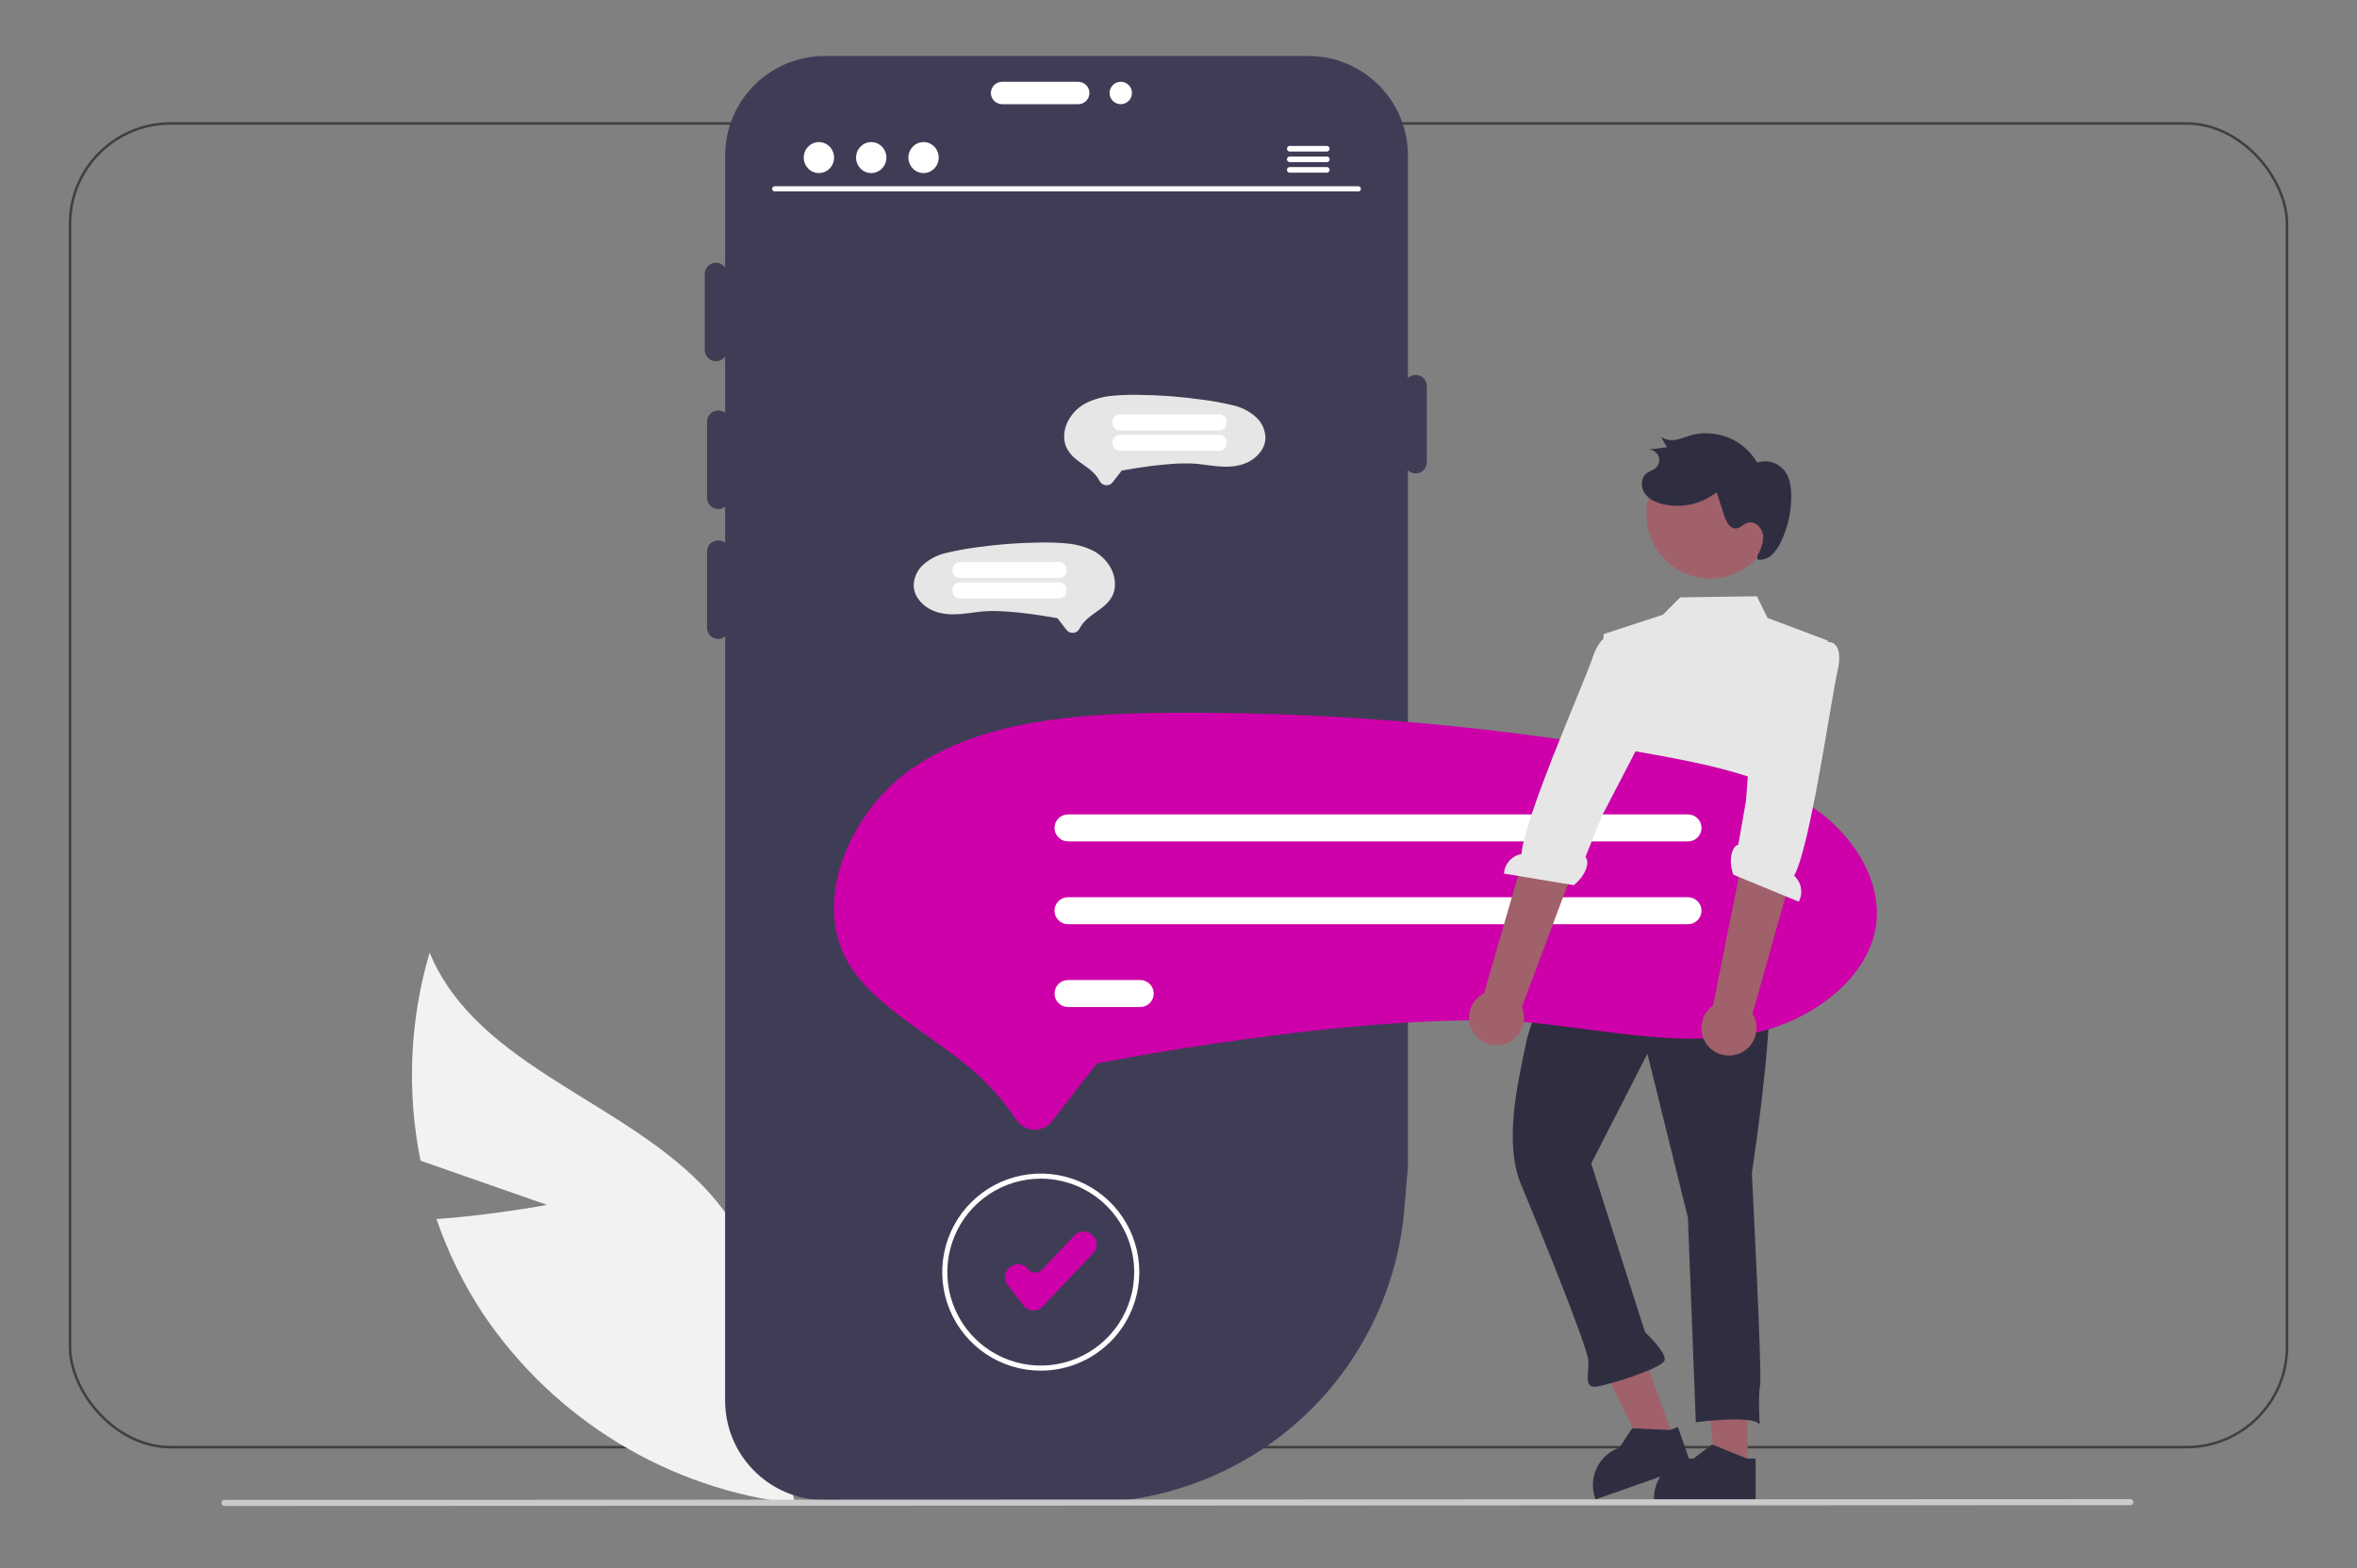 <?xml version="1.0" encoding="UTF-8"?> <svg xmlns="http://www.w3.org/2000/svg" width="926" height="616" viewBox="0 0 926 616" fill="none"><rect x="0" y="0" width="926" height="616" fill="#808080" stroke="none"/><rect x="27.5" y="48.5" width="871" height="520" rx="39.5" stroke="black" stroke-opacity="0.5"></rect><g clip-path="url(#clip0_2879_887)"><path d="M214.948 473.341L165.206 455.962C159.73 428.837 160.958 400.785 168.783 374.242C187.653 419.672 246.509 432.374 279.187 469.144C289.292 480.691 296.668 494.363 300.77 509.148C304.872 523.933 305.594 539.452 302.883 554.554L312.408 590.689C287.8 587.867 264.097 579.744 242.931 566.879C221.765 554.014 203.64 536.713 189.804 516.169C182.156 504.566 176 492.047 171.481 478.907C192.952 477.384 214.948 473.341 214.948 473.341Z" fill="#F2F2F2"></path><path d="M553.126 61.09V458.32L551.746 474.86C549.327 503.571 537.164 530.592 517.276 551.44C514.456 554.39 511.506 557.183 508.426 559.82C504.634 563.09 500.647 566.125 496.486 568.91C494.106 570.51 491.666 572.02 489.186 573.45C474.764 581.779 458.833 587.166 442.316 589.3H323.956C314.537 589.308 305.435 585.901 298.336 579.71C294.822 576.651 291.877 572.995 289.636 568.91C286.505 563.178 284.868 556.751 284.876 550.22V61.09C284.889 50.727 289.012 40.792 296.34 33.464C303.668 26.136 313.603 22.013 323.966 22H514.046C514.496 22 514.936 22.01 515.386 22.02C515.676 22.03 515.966 22.04 516.256 22.07C516.646 22.08 517.036 22.11 517.416 22.15C517.906 22.18 518.386 22.23 518.866 22.29C519.306 22.35 519.746 22.41 520.186 22.48C520.276 22.49 520.356 22.51 520.446 22.52C521.006 22.61 521.566 22.71 522.116 22.83C522.666 22.94 523.226 23.07 523.766 23.21C524.156 23.31 524.556 23.42 524.946 23.53C524.956 23.53 524.976 23.54 524.986 23.54C526.136 23.88 527.276 24.27 528.396 24.72C528.746 24.85 529.096 25 529.436 25.15L529.586 25.21C529.866 25.33 530.136 25.45 530.406 25.58C531.216 25.95 532.016 26.36 532.806 26.79C534.105 27.506 535.364 28.294 536.576 29.15C536.966 29.42 537.346 29.71 537.716 30C538.026 30.23 538.336 30.47 538.636 30.73C538.662 30.743 538.685 30.76 538.706 30.78C538.746 30.81 538.786 30.85 538.826 30.88C539.096 31.09 539.356 31.31 539.606 31.53C540.096 31.95 540.576 32.39 541.046 32.84C541.176 32.96 541.306 33.08 541.436 33.21C541.566 33.33 541.686 33.46 541.816 33.59C541.946 33.71 542.066 33.84 542.186 33.96C542.258 34.022 542.324 34.089 542.386 34.16C542.746 34.54 543.096 34.93 543.436 35.32C543.866 35.81 544.286 36.31 544.676 36.82C545.016 37.24 545.336 37.66 545.646 38.09C545.936 38.48 546.206 38.87 546.476 39.27C546.548 39.37 546.615 39.473 546.676 39.58C546.956 39.99 547.216 40.41 547.476 40.83C548.126 41.89 548.716 42.99 549.256 44.1C549.456 44.52 549.646 44.93 549.826 45.35C550.056 45.86 550.266 46.37 550.466 46.88C550.546 47.07 550.616 47.27 550.686 47.46C550.796 47.75 550.896 48.04 550.996 48.33C551.106 48.65 551.216 48.98 551.316 49.3L551.556 50.08C551.696 50.55 551.816 51.01 551.936 51.48C552.006 51.76 552.076 52.04 552.136 52.33C552.605 54.372 552.91 56.449 553.046 58.54C553.056 58.8 553.076 59.05 553.086 59.31C553.116 59.9 553.126 60.49 553.126 61.09Z" fill="#3F3D56"></path><path d="M282.164 199.967C280.997 199.965 279.879 199.501 279.055 198.677C278.23 197.852 277.766 196.734 277.765 195.568V165.655C277.764 165.077 277.877 164.505 278.098 163.97C278.318 163.436 278.642 162.95 279.051 162.541C279.459 162.132 279.944 161.807 280.479 161.585C281.013 161.364 281.585 161.25 282.164 161.25C282.742 161.25 283.314 161.364 283.848 161.585C284.383 161.807 284.868 162.132 285.276 162.541C285.685 162.95 286.009 163.436 286.229 163.97C286.45 164.505 286.563 165.077 286.562 165.655V195.568C286.561 196.734 286.097 197.852 285.272 198.677C284.448 199.501 283.33 199.965 282.164 199.967Z" fill="#3F3D56"></path><path d="M281.284 141.907C280.117 141.905 278.999 141.441 278.175 140.617C277.35 139.792 276.886 138.674 276.885 137.508V107.595C276.887 106.43 277.351 105.313 278.176 104.489C279 103.666 280.118 103.203 281.284 103.203C282.449 103.203 283.567 103.666 284.392 104.489C285.217 105.313 285.681 106.43 285.682 107.595V137.508C285.681 138.674 285.217 139.792 284.393 140.617C283.568 141.441 282.45 141.905 281.284 141.907Z" fill="#3F3D56"></path><path d="M389.294 36.532C389.295 35.365 389.759 34.247 390.584 33.423C391.409 32.598 392.527 32.134 393.693 32.133H423.605C424.772 32.133 425.891 32.596 426.716 33.421C427.541 34.246 428.004 35.365 428.004 36.532C428.004 37.698 427.541 38.817 426.716 39.642C425.891 40.467 424.772 40.931 423.605 40.931H393.693C392.527 40.929 391.409 40.465 390.584 39.641C389.759 38.816 389.295 37.698 389.294 36.532Z" fill="white"></path><path d="M282.164 250.998C280.997 250.997 279.879 250.533 279.055 249.708C278.23 248.883 277.766 247.765 277.765 246.599V216.687C277.764 216.109 277.877 215.536 278.098 215.001C278.318 214.467 278.642 213.981 279.051 213.572C279.459 213.163 279.944 212.838 280.479 212.617C281.013 212.395 281.585 212.281 282.164 212.281C282.742 212.281 283.314 212.395 283.848 212.617C284.383 212.838 284.868 213.163 285.276 213.572C285.685 213.981 286.009 214.467 286.229 215.001C286.45 215.536 286.563 216.109 286.562 216.687V246.599C286.561 247.765 286.097 248.883 285.272 249.708C284.448 250.533 283.33 250.997 282.164 250.998Z" fill="#3F3D56"></path><path d="M556.164 185.998C554.997 185.997 553.879 185.533 553.055 184.708C552.23 183.883 551.766 182.765 551.765 181.599V151.687C551.764 151.109 551.877 150.536 552.098 150.001C552.318 149.467 552.642 148.981 553.051 148.572C553.459 148.163 553.944 147.838 554.479 147.617C555.013 147.395 555.585 147.281 556.164 147.281C556.742 147.281 557.314 147.395 557.848 147.617C558.383 147.838 558.868 148.163 559.276 148.572C559.685 148.981 560.009 149.467 560.229 150.001C560.45 150.536 560.563 151.109 560.562 151.687V181.599C560.561 182.765 560.097 183.883 559.272 184.708C558.448 185.533 557.33 185.997 556.164 185.998Z" fill="#3F3D56"></path><path d="M440.321 40.931C442.75 40.931 444.72 38.961 444.72 36.532C444.72 34.102 442.75 32.133 440.321 32.133C437.891 32.133 435.922 34.102 435.922 36.532C435.922 38.961 437.891 40.931 440.321 40.931Z" fill="white"></path><path d="M533.669 75.203H304.346C304.08 75.197 303.828 75.087 303.642 74.897C303.456 74.708 303.353 74.453 303.353 74.187C303.353 73.922 303.456 73.667 303.642 73.477C303.828 73.287 304.08 73.178 304.346 73.172H533.669C533.934 73.178 534.187 73.287 534.372 73.477C534.558 73.667 534.662 73.922 534.662 74.187C534.662 74.453 534.558 74.708 534.372 74.897C534.187 75.087 533.934 75.197 533.669 75.203Z" fill="white"></path><path d="M321.726 67.986C325.012 67.986 327.676 65.263 327.676 61.903C327.676 58.544 325.012 55.82 321.726 55.82C318.439 55.82 315.775 58.544 315.775 61.903C315.775 65.263 318.439 67.986 321.726 67.986Z" fill="white"></path><path d="M342.282 67.986C345.569 67.986 348.233 65.263 348.233 61.903C348.233 58.544 345.569 55.82 342.282 55.82C338.996 55.82 336.332 58.544 336.332 61.903C336.332 65.263 338.996 67.986 342.282 67.986Z" fill="white"></path><path d="M362.838 67.986C366.124 67.986 368.789 65.263 368.789 61.903C368.789 58.544 366.124 55.82 362.838 55.82C359.552 55.82 356.888 58.544 356.888 61.903C356.888 65.263 359.552 67.986 362.838 67.986Z" fill="white"></path><path d="M521.293 57.328H506.691C506.402 57.334 506.126 57.453 505.924 57.66C505.721 57.866 505.607 58.144 505.607 58.434C505.607 58.723 505.721 59.001 505.924 59.208C506.126 59.415 506.402 59.534 506.691 59.539H521.293C521.583 59.534 521.858 59.415 522.061 59.208C522.263 59.001 522.377 58.723 522.377 58.434C522.377 58.144 522.263 57.866 522.061 57.66C521.858 57.453 521.583 57.334 521.293 57.328Z" fill="white"></path><path d="M521.293 61.477H506.691C506.402 61.482 506.126 61.601 505.924 61.808C505.721 62.015 505.607 62.293 505.607 62.582C505.607 62.872 505.721 63.15 505.924 63.356C506.126 63.563 506.402 63.682 506.691 63.688H521.293C521.583 63.682 521.858 63.563 522.061 63.356C522.263 63.15 522.377 62.872 522.377 62.582C522.377 62.293 522.263 62.015 522.061 61.808C521.858 61.601 521.583 61.482 521.293 61.477Z" fill="white"></path><path d="M521.293 65.625H506.691C506.402 65.631 506.126 65.75 505.924 65.957C505.721 66.163 505.607 66.441 505.607 66.731C505.607 67.02 505.721 67.298 505.924 67.505C506.126 67.712 506.402 67.831 506.691 67.836H521.293C521.583 67.831 521.858 67.712 522.061 67.505C522.263 67.298 522.377 67.02 522.377 66.731C522.377 66.441 522.263 66.163 522.061 65.957C521.858 65.75 521.583 65.631 521.293 65.625Z" fill="white"></path><path d="M358.97 230.394C359.07 231.811 359.487 233.188 360.192 234.422C361.767 236.993 364.15 238.97 366.969 240.043C370.396 241.445 374.217 241.489 377.855 241.176C381.234 240.885 384.578 240.212 387.97 240.073C390.592 239.989 393.218 240.052 395.833 240.261C400.908 240.621 405.961 241.289 410.982 242.099C412.342 242.316 413.699 242.549 415.053 242.798C415.181 242.809 415.308 242.833 415.431 242.868C415.456 242.878 415.495 242.87 415.518 242.884C415.559 242.91 415.353 242.819 415.478 242.922C415.652 243.105 415.807 243.305 415.941 243.519L417.795 245.905C418.283 246.656 418.858 247.346 419.508 247.961C419.993 248.335 420.577 248.558 421.188 248.6C421.799 248.643 422.409 248.503 422.941 248.2C423.496 247.849 423.939 247.346 424.217 246.75C424.644 245.968 425.153 245.233 425.735 244.559C427.941 241.985 431.008 240.402 433.572 238.237C434.814 237.231 435.874 236.019 436.706 234.654C437.416 233.419 437.857 232.048 438.001 230.631C438.226 227.726 437.503 224.827 435.94 222.369C434.324 219.739 432.003 217.614 429.24 216.237C426.105 214.733 422.724 213.806 419.26 213.502C415.595 213.156 411.913 213.034 408.234 213.137C404.112 213.183 399.997 213.364 395.89 213.681C391.778 213.999 387.681 214.451 383.601 215.038C379.66 215.536 375.751 216.252 371.89 217.184C368.431 217.926 365.228 219.563 362.6 221.931C361.433 223.006 360.506 224.316 359.88 225.774C359.254 227.233 358.944 228.807 358.97 230.394Z" fill="#E6E6E6"></path><path d="M416.141 220.781H377.124C376.35 220.782 375.609 221.09 375.062 221.637C374.516 222.183 374.208 222.925 374.207 223.698V224.168C374.208 224.941 374.516 225.682 375.062 226.229C375.609 226.776 376.35 227.083 377.124 227.085H416.141C416.915 227.083 417.656 226.776 418.203 226.229C418.749 225.682 419.057 224.941 419.058 224.168V223.698C419.057 222.925 418.749 222.183 418.202 221.637C417.656 221.09 416.915 220.782 416.141 220.781Z" fill="white"></path><path d="M416.141 228.781H377.124C376.35 228.782 375.609 229.09 375.062 229.637C374.516 230.183 374.208 230.925 374.207 231.698V232.168C374.208 232.941 374.516 233.682 375.062 234.229C375.609 234.776 376.35 235.083 377.124 235.085H416.141C416.915 235.083 417.656 234.776 418.203 234.229C418.749 233.682 419.057 232.941 419.058 232.168V231.698C419.057 230.925 418.749 230.183 418.202 229.637C417.656 229.09 416.915 228.782 416.141 228.781Z" fill="white"></path><path d="M497.153 172.394C497.054 173.811 496.636 175.188 495.932 176.422C494.356 178.993 491.973 180.97 489.155 182.043C485.727 183.445 481.906 183.489 478.268 183.176C474.89 182.885 471.545 182.212 468.154 182.073C465.531 181.989 462.906 182.052 460.29 182.261C455.216 182.621 450.162 183.289 445.141 184.099C443.782 184.316 442.425 184.549 441.07 184.798C440.942 184.809 440.816 184.833 440.692 184.868C440.668 184.878 440.628 184.87 440.606 184.884C440.565 184.91 440.771 184.819 440.646 184.922C440.472 185.105 440.317 185.305 440.183 185.519L438.328 187.905C437.841 188.656 437.266 189.346 436.616 189.961C436.131 190.335 435.546 190.558 434.935 190.6C434.325 190.643 433.715 190.503 433.183 190.2C432.627 189.849 432.184 189.346 431.906 188.75C431.48 187.968 430.971 187.233 430.388 186.559C428.182 183.985 425.116 182.402 422.552 180.237C421.309 179.231 420.249 178.019 419.417 176.654C418.708 175.419 418.266 174.048 418.122 172.631C417.897 169.726 418.621 166.827 420.184 164.369C421.799 161.739 424.121 159.614 426.883 158.237C430.019 156.733 433.4 155.806 436.864 155.502C440.528 155.156 444.21 155.034 447.89 155.137C452.012 155.183 456.126 155.364 460.233 155.681C464.346 155.999 468.443 156.451 472.523 157.038C476.463 157.536 480.373 158.252 484.233 159.184C487.692 159.926 490.895 161.563 493.523 163.931C494.691 165.006 495.618 166.316 496.244 167.774C496.869 169.233 497.179 170.807 497.153 172.394Z" fill="#E6E6E6"></path><path d="M437.065 165.698V166.168C437.067 166.941 437.374 167.682 437.921 168.229C438.468 168.776 439.209 169.083 439.982 169.085H479C479.773 169.083 480.514 168.776 481.061 168.229C481.608 167.682 481.915 166.941 481.916 166.168V165.698C481.915 164.925 481.608 164.183 481.061 163.637C480.514 163.09 479.773 162.782 479 162.781H439.982C439.209 162.782 438.468 163.09 437.921 163.637C437.374 164.183 437.067 164.925 437.065 165.698Z" fill="white"></path><path d="M437.065 173.698V174.168C437.067 174.941 437.374 175.682 437.921 176.229C438.468 176.776 439.209 177.083 439.982 177.085H479C479.773 177.083 480.514 176.776 481.061 176.229C481.608 175.682 481.915 174.941 481.916 174.168V173.698C481.915 172.925 481.608 172.183 481.061 171.637C480.514 171.09 479.773 170.782 479 170.781H439.982C439.209 170.782 438.468 171.09 437.921 171.637C437.374 172.183 437.067 172.925 437.065 173.698Z" fill="white"></path><path d="M686.58 577.017L674.19 577.016L668.296 529.227L686.582 529.228L686.58 577.017Z" fill="#A0616A"></path><path d="M686.25 572.967L673.03 567.597L672.64 567.438L665.34 572.967C661.334 572.967 657.482 574.513 654.589 577.284C651.695 580.054 649.983 583.835 649.81 587.837C649.79 588.057 649.79 588.287 649.79 588.517V589.027H689.74V572.967H686.25Z" fill="#2F2E41"></path><path d="M657.564 565.487L645.877 569.599L624.455 526.475L641.705 520.406L657.564 565.487Z" fill="#A0616A"></path><path d="M655.909 561.776L641.656 561.098L641.235 561.076L636.185 568.716C632.405 570.045 629.286 572.782 627.476 576.356C625.666 579.93 625.306 584.064 626.47 587.897C626.525 588.111 626.601 588.329 626.677 588.545L626.847 589.027L664.532 575.767L659.201 560.617L655.909 561.776Z" fill="#2F2E41"></path><path d="M690.959 370.959C702.294 370.519 688.252 460.849 688.252 460.849C688.252 460.849 692.36 540.154 691.489 544.316C690.618 548.478 691.379 559.702 691.379 559.702C689.158 555.66 666.247 558.711 666.247 558.711L663.13 478.335L647.217 413.935L625.154 457.103L646.3 523.364C646.3 523.364 654.863 531.288 653.953 534.419C653.042 537.551 630.612 544.612 626.49 544.772C622.368 544.932 624.229 539.7 624.03 534.548C623.83 529.395 604.434 481.643 597.612 465.395C590.79 449.148 596.093 426.238 599.576 409.591C603.058 392.944 621.379 361.702 621.379 361.702C644.121 336.052 679.623 371.398 690.959 370.959Z" fill="#2F2E41"></path><path d="M685.072 385.438C656.962 385.439 641.471 379.812 633.245 374.787C623.186 368.644 621.465 362.165 621.397 361.892L621.377 361.813L622.356 349.493L622.784 348.534C624.757 344.118 625.019 339.126 623.519 334.527L623.488 334.433L623.496 334.334L630.068 249.089L653.328 241.47L660.095 234.671L690.222 234.234L694.42 242.745L718.171 251.686L706.502 321.143L700.909 330.784L703.16 341.287L703.144 341.382L695.806 385.182L695.402 385.199C691.783 385.361 688.339 385.441 685.072 385.438Z" fill="#E6E6E6"></path><path d="M696.789 205.558C695.884 212.149 692.4 218.113 687.102 222.137C681.804 226.161 675.124 227.918 668.532 227.021C661.939 226.123 655.972 222.646 651.942 217.352C647.912 212.058 646.148 205.38 647.038 198.787L647.087 198.43C648.127 191.925 651.683 186.089 656.987 182.181C662.291 178.274 668.919 176.608 675.44 177.543C681.962 178.479 687.854 181.94 691.847 187.18C695.839 192.421 697.611 199.021 696.781 205.557L696.789 205.558Z" fill="#A0616A"></path><path d="M690.4 218.49C691.689 215.871 693.013 213.059 692.651 210.163C692.289 207.266 689.448 204.498 686.659 205.359C684.991 205.873 683.731 207.52 681.987 207.605C679.588 207.721 678.213 204.975 677.466 202.693L674.425 193.396C671.505 195.672 668.119 197.275 664.507 198.091C660.896 198.907 657.149 198.916 653.534 198.117C650.711 197.471 647.858 196.213 646.202 193.837C644.546 191.461 644.556 187.775 646.828 185.978C647.941 185.097 649.424 184.762 650.488 183.822C651.149 183.239 651.604 182.459 651.786 181.597C651.969 180.735 651.869 179.837 651.501 179.037C651.134 178.236 650.519 177.575 649.746 177.151C648.974 176.727 648.086 176.564 647.213 176.684L654.87 175.727L652.588 171.601C653.456 172.191 654.436 172.594 655.468 172.783C656.5 172.972 657.56 172.944 658.58 172.7C660.64 172.329 662.58 171.481 664.596 170.915C669.48 169.668 674.639 170.049 679.287 172.001C683.936 173.953 687.82 177.369 690.35 181.73C692.234 181.101 694.265 181.059 696.174 181.61C698.082 182.161 699.778 183.279 701.037 184.816C703.087 187.417 703.644 190.889 703.724 194.2C703.873 200.729 702.449 207.197 699.573 213.06C698.748 214.922 697.563 216.603 696.087 218.006C695.343 218.701 694.456 219.226 693.489 219.542C692.521 219.859 691.496 219.96 690.485 219.838" fill="#2F2E41"></path><path d="M406.542 443.789C406.424 443.789 406.306 443.787 406.186 443.782C404.794 443.732 403.435 443.346 402.224 442.657C401.013 441.968 399.987 440.997 399.232 439.827C393.577 431.375 386.637 423.858 378.663 417.546C373.836 413.688 368.792 410.101 363.914 406.631C351.33 397.683 339.479 389.256 332.9 377.612C318.557 352.22 335.448 316.854 359.579 300.993C386.645 283.205 422.246 280.414 456.686 280.049C460.265 280.011 463.847 279.992 467.43 279.992C529.484 280.016 591.407 285.678 652.436 296.909C672.729 300.653 693.971 305.239 711.041 316.37C728.01 327.435 738.324 344.86 737.318 360.763C735.849 383.979 711.238 401.326 688.828 405.861C667.468 410.181 645.278 407.262 621.786 404.17C616.599 403.489 611.237 402.783 605.934 402.17C548.304 395.508 440.042 416.04 435.462 416.918L430.918 417.788L413.286 440.477C412.493 441.511 411.472 442.348 410.302 442.922C409.132 443.497 407.845 443.794 406.542 443.789Z" fill="#CD00A9"></path><path d="M663.176 330.537H419.593C418.187 330.537 416.839 329.979 415.845 328.985C414.851 327.991 414.293 326.643 414.293 325.237C414.293 323.832 414.851 322.484 415.845 321.49C416.839 320.496 418.187 319.938 419.593 319.938H663.176C664.582 319.938 665.93 320.496 666.924 321.49C667.918 322.484 668.476 323.832 668.476 325.237C668.476 326.643 667.918 327.991 666.924 328.985C665.93 329.979 664.582 330.537 663.176 330.537Z" fill="white"></path><path d="M663.176 363.068H419.592C418.896 363.07 418.206 362.934 417.562 362.668C416.918 362.403 416.333 362.013 415.84 361.522C415.347 361.03 414.956 360.446 414.688 359.803C414.421 359.16 414.283 358.471 414.282 357.774C414.282 357.078 414.418 356.388 414.684 355.744C414.95 355.101 415.34 354.516 415.832 354.023C416.324 353.531 416.909 353.14 417.552 352.873C418.195 352.606 418.885 352.469 419.581 352.469H663.176C664.58 352.471 665.926 353.03 666.919 354.024C667.911 355.017 668.469 356.364 668.469 357.769C668.469 359.173 667.911 360.52 666.919 361.514C665.926 362.507 664.58 363.067 663.176 363.068Z" fill="white"></path><path d="M447.978 395.6H419.592C418.188 395.598 416.842 395.039 415.85 394.045C414.857 393.051 414.3 391.704 414.3 390.3C414.3 388.896 414.857 387.549 415.85 386.555C416.842 385.561 418.188 385.002 419.592 385H447.978C449.383 385.002 450.729 385.561 451.721 386.555C452.714 387.549 453.271 388.896 453.271 390.3C453.271 391.704 452.714 393.051 451.721 394.045C450.729 395.039 449.383 395.598 447.978 395.6Z" fill="white"></path><path d="M683.221 413.92C684.687 413.35 686.01 412.466 687.096 411.33C688.183 410.194 689.007 408.833 689.511 407.344C690.015 405.854 690.187 404.273 690.013 402.71C689.84 401.147 689.326 399.642 688.508 398.299L715.021 304.001L691.759 301.57L673.012 395.027C670.848 396.551 669.318 398.816 668.712 401.393C668.106 403.97 668.466 406.679 669.725 409.008C670.983 411.337 673.052 413.123 675.54 414.029C678.027 414.934 680.76 414.895 683.221 413.92Z" fill="#A0616A"></path><path d="M718.942 252.236C718.942 252.236 724.62 252.44 721.813 264.146C719.566 273.517 711.315 332.304 704.863 344.026C706.257 345.281 707.193 346.964 707.524 348.81C707.856 350.655 707.564 352.559 706.695 354.22L680.987 343.617C678.852 337.689 680.505 332.308 682.933 331.831L685.937 314.686L690.363 257.171L714.84 252.016L718.942 252.236Z" fill="#E6E6E6"></path><path d="M579.273 406.259C578.33 405.002 577.673 403.553 577.35 402.014C577.027 400.475 577.045 398.884 577.403 397.353C577.761 395.822 578.45 394.389 579.423 393.153C580.395 391.917 581.626 390.91 583.03 390.202L610.291 296.117L631.331 306.332L597.918 395.602C598.952 398.039 599.055 400.771 598.21 403.279C597.364 405.787 595.627 407.898 593.329 409.212C591.031 410.526 588.331 410.951 585.74 410.406C583.15 409.862 580.849 408.387 579.273 406.259Z" fill="#A0616A"></path><path d="M634.286 250.083C634.286 250.083 629.357 247.259 625.561 258.682C622.522 267.827 598.497 322.112 597.789 335.473C595.943 335.803 594.259 336.738 593.003 338.131C591.747 339.524 590.99 341.294 590.852 343.165L618.283 347.73C623.226 343.823 624.662 338.379 622.852 336.692L629.351 320.546L655.953 269.361L637.886 252.061L634.286 250.083Z" fill="#E6E6E6"></path><path d="M836.941 591.295L88.191 591.603C87.876 591.602 87.574 591.476 87.351 591.253C87.129 591.03 87.004 590.727 87.004 590.412C87.004 590.097 87.129 589.795 87.351 589.571C87.574 589.348 87.876 589.222 88.191 589.221L836.941 588.914C837.256 588.915 837.558 589.041 837.781 589.264C838.003 589.487 838.128 589.79 838.128 590.105C838.128 590.42 838.003 590.722 837.781 590.945C837.558 591.169 837.256 591.295 836.941 591.295Z" fill="#CACACA"></path><path d="M408.889 538.449C401.232 538.449 393.747 536.179 387.381 531.925C381.015 527.671 376.053 521.625 373.123 514.551C370.193 507.477 369.426 499.693 370.92 492.184C372.413 484.674 376.1 477.776 381.515 472.362C386.929 466.948 393.827 463.261 401.336 461.767C408.846 460.274 416.63 461.04 423.703 463.97C430.777 466.9 436.823 471.862 441.077 478.229C445.331 484.595 447.602 492.08 447.602 499.736C447.59 510 443.508 519.84 436.25 527.098C428.992 534.355 419.152 538.438 408.889 538.449ZM408.889 463.023C401.628 463.023 394.53 465.177 388.492 469.211C382.455 473.245 377.749 478.979 374.97 485.687C372.192 492.395 371.465 499.777 372.881 506.899C374.298 514.02 377.794 520.562 382.929 525.696C388.063 530.831 394.605 534.327 401.726 535.744C408.848 537.16 416.23 536.433 422.938 533.655C429.646 530.876 435.38 526.17 439.414 520.133C443.448 514.096 445.602 506.997 445.602 499.736C445.59 490.003 441.719 480.671 434.836 473.789C427.954 466.906 418.622 463.035 408.889 463.023Z" fill="white"></path><path d="M406.065 514.809C405.984 514.809 405.904 514.806 405.824 514.802C405.113 514.768 404.419 514.58 403.788 514.253C403.157 513.925 402.604 513.464 402.168 512.903L395.865 504.8C395.467 504.289 395.174 503.704 395.002 503.079C394.83 502.454 394.783 501.802 394.863 501.159C394.944 500.516 395.15 499.895 395.47 499.331C395.79 498.768 396.219 498.273 396.73 497.875L396.957 497.699C397.468 497.301 398.053 497.007 398.678 496.835C399.303 496.663 399.956 496.616 400.599 496.696C401.243 496.777 401.864 496.983 402.427 497.304C402.99 497.624 403.485 498.052 403.883 498.564C404.201 498.973 404.604 499.308 405.064 499.547C405.524 499.786 406.03 499.922 406.547 499.948C407.065 499.973 407.581 499.886 408.062 499.693C408.543 499.5 408.977 499.206 409.333 498.83L422.13 485.32C423.03 484.371 424.271 483.819 425.579 483.783C426.886 483.748 428.155 484.232 429.106 485.131L429.316 485.331C429.786 485.776 430.164 486.31 430.429 486.902C430.693 487.494 430.838 488.132 430.855 488.779C430.873 489.427 430.762 490.072 430.531 490.677C430.299 491.282 429.95 491.836 429.504 492.306L409.646 513.267C409.185 513.754 408.63 514.142 408.014 514.407C407.398 514.672 406.735 514.809 406.065 514.809Z" fill="#CD00A9"></path></g><defs><clipPath id="clip0_2879_887"><rect width="751.131" height="569.602" fill="white" transform="translate(87 22)"></rect></clipPath></defs></svg> 